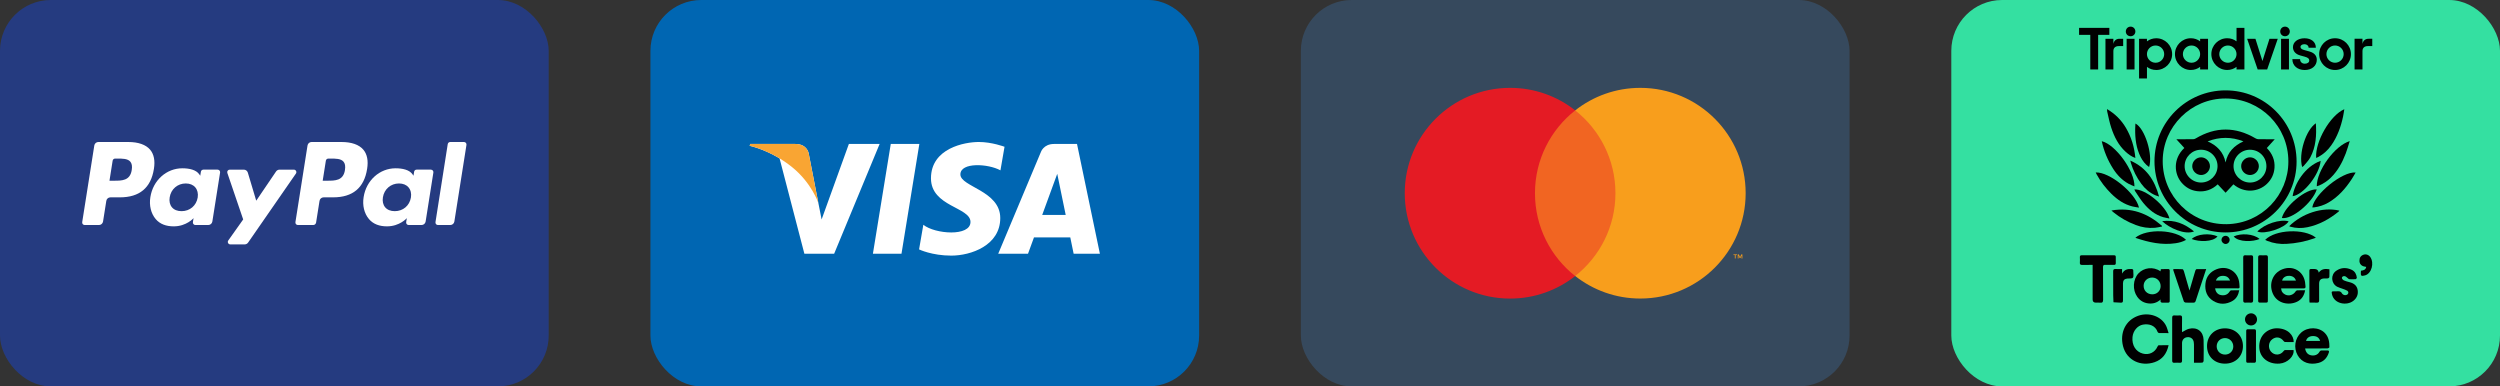 <svg xmlns="http://www.w3.org/2000/svg" id="Layer_2" data-name="Layer 2" viewBox="0 0 1469.49 227.12"><rect x="0" y="0" width="1469.49" height="227.12" fill="#333333" stroke="none"/><defs><style>      .cls-1 {        fill: #fff;      }      .cls-2 {        fill: #f16522;      }      .cls-3 {        fill: #f9a533;      }      .cls-4 {        fill: #f89e1c;      }      .cls-5 {        fill: #34e0a1;      }      .cls-6 {        fill: #253b80;      }      .cls-7 {        fill: #0066b2;      }      .cls-8 {        fill: #e41b24;      }      .cls-9 {        fill: #36495d;      }    </style></defs><g id="Layer_1-2" data-name="Layer 1"><rect class="cls-6" width="322.52" height="227.12" rx="29.88" ry="29.88"></rect><rect class="cls-7" x="382.32" width="322.52" height="227.12" rx="29.88" ry="29.88"></rect><rect class="cls-9" x="764.64" width="322.52" height="227.12" rx="29.88" ry="29.88"></rect><g><path class="cls-1" d="M77.44,99.92c-.96,6.3-5.78,6.3-10.44,6.3h-2.65l1.86-11.77c.11-.71,.73-1.24,1.45-1.24h1.22c3.17,0,6.17,0,7.71,1.81,.92,1.08,1.2,2.68,.85,4.9Zm-2.03-16.46h-17.57c-1.2,0-2.22,.87-2.41,2.06l-7.11,45.06c-.14,.89,.55,1.69,1.45,1.69h8.39c1.2,0,2.22-.87,2.41-2.06l1.92-12.15c.18-1.19,1.21-2.06,2.41-2.06h5.56c11.57,0,18.25-5.6,20-16.7,.79-4.86,.03-8.67-2.24-11.34-2.5-2.93-6.93-4.49-12.81-4.49Z"></path><path class="cls-1" d="M116.21,116.09c-.81,4.81-4.63,8.03-9.49,8.03-2.44,0-4.4-.78-5.65-2.27-1.24-1.47-1.72-3.57-1.32-5.91,.76-4.77,4.64-8.1,9.43-8.1,2.39,0,4.33,.79,5.61,2.29,1.28,1.51,1.79,3.63,1.42,5.95Zm11.73-16.38h-8.41c-.72,0-1.34,.52-1.45,1.24l-.37,2.35-.59-.85c-1.82-2.64-5.88-3.53-9.94-3.53-9.3,0-17.24,7.04-18.79,16.92-.8,4.93,.34,9.64,3.13,12.93,2.56,3.02,6.23,4.28,10.6,4.28,7.49,0,11.65-4.82,11.65-4.82l-.38,2.34c-.14,.89,.55,1.7,1.44,1.7h7.58c1.2,0,2.22-.87,2.41-2.06l4.55-28.8c.14-.89-.54-1.69-1.44-1.69Z"></path><path class="cls-1" d="M172.75,99.72h-8.46c-.81,0-1.56,.4-2.02,1.07l-11.66,17.18-4.94-16.51c-.31-1.03-1.26-1.74-2.34-1.74h-8.31c-1.01,0-1.71,.99-1.39,1.94l9.31,27.33-8.76,12.36c-.69,.97,0,2.31,1.19,2.31h8.44c.8,0,1.55-.39,2.01-1.05l28.12-40.59c.67-.97-.02-2.3-1.2-2.3Z"></path><path class="cls-1" d="M202.77,99.92c-.96,6.3-5.78,6.3-10.44,6.3h-2.65l1.86-11.77c.11-.71,.72-1.24,1.44-1.24h1.22c3.17,0,6.17,0,7.71,1.81,.92,1.08,1.2,2.68,.85,4.9Zm-2.03-16.46h-17.57c-1.2,0-2.22,.87-2.41,2.06l-7.11,45.06c-.14,.89,.55,1.69,1.44,1.69h9.02c.84,0,1.55-.61,1.69-1.44l2.02-12.77c.19-1.19,1.21-2.06,2.41-2.06h5.56c11.58,0,18.25-5.6,20-16.7,.79-4.86,.03-8.67-2.24-11.34-2.49-2.93-6.92-4.49-12.8-4.49Z"></path><path class="cls-1" d="M241.54,116.09c-.81,4.81-4.63,8.03-9.49,8.03-2.44,0-4.4-.78-5.65-2.27-1.24-1.47-1.71-3.57-1.32-5.91,.76-4.77,4.64-8.1,9.43-8.1,2.39,0,4.33,.79,5.61,2.29,1.29,1.51,1.8,3.63,1.42,5.95Zm11.73-16.38h-8.41c-.72,0-1.34,.52-1.44,1.24l-.37,2.35-.59-.85c-1.82-2.64-5.88-3.53-9.94-3.53-9.3,0-17.24,7.04-18.78,16.92-.8,4.93,.34,9.64,3.13,12.93,2.57,3.02,6.23,4.28,10.6,4.28,7.49,0,11.65-4.82,11.65-4.82l-.38,2.34c-.14,.89,.55,1.7,1.45,1.7h7.58c1.2,0,2.22-.87,2.41-2.06l4.55-28.8c.14-.89-.55-1.69-1.45-1.69Z"></path><path class="cls-1" d="M263.18,84.7l-7.21,45.88c-.14,.89,.55,1.69,1.44,1.69h7.25c1.2,0,2.23-.87,2.41-2.06l7.11-45.05c.14-.89-.55-1.69-1.44-1.69h-8.12c-.72,0-1.33,.53-1.44,1.24Z"></path></g><g><g><polygon class="cls-1" points="529.89 149.14 513.09 149.14 523.59 84.62 540.39 84.62 529.89 149.14"></polygon><path class="cls-1" d="M498.96,84.62l-16.02,44.38-1.89-9.56h0s-5.65-29.01-5.65-29.01c0,0-.68-5.81-7.97-5.81h-26.47l-.31,1.09s8.1,1.68,17.57,7.38l14.59,56.05h17.5l26.73-64.52h-18.08Z"></path><path class="cls-1" d="M631.09,149.14h15.42l-13.45-64.52h-13.51c-6.24,0-7.75,4.81-7.75,4.81l-25.05,59.71h17.51l3.5-9.58h21.35l1.97,9.58Zm-18.48-22.82l8.83-24.15,4.97,24.15h-13.79Z"></path><path class="cls-1" d="M588.06,100.13l2.4-13.86s-7.4-2.81-15.11-2.81c-8.34,0-28.13,3.65-28.13,21.36,0,16.67,23.23,16.88,23.23,25.63s-20.84,7.19-27.72,1.67l-2.5,14.48s7.5,3.65,18.96,3.65,28.76-5.94,28.76-22.09-23.44-18.34-23.44-25.63,16.36-6.36,23.55-2.4Z"></path></g><path class="cls-3" d="M481.05,119.44l-5.65-29.01s-.68-5.81-7.97-5.81h-26.47l-.31,1.09s12.73,2.64,24.93,12.52c11.67,9.44,15.47,21.21,15.47,21.21Z"></path></g><g><rect class="cls-2" x="898.81" y="64.87" width="54.18" height="97.37"></rect><path class="cls-8" d="M902.25,113.56c0-19.75,9.25-37.34,23.65-48.68-10.54-8.29-23.82-13.24-38.27-13.24-34.2,0-61.92,27.73-61.92,61.93s27.72,61.93,61.92,61.93c14.45,0,27.73-4.95,38.27-13.24-14.4-11.34-23.65-28.93-23.65-48.68"></path><path class="cls-4" d="M1026.09,113.55c0,34.2-27.72,61.93-61.92,61.93-14.45,0-27.73-4.95-38.27-13.24,14.4-11.34,23.65-28.93,23.65-48.68s-9.25-37.34-23.65-48.68c10.53-8.29,23.82-13.24,38.27-13.24,34.2,0,61.92,27.72,61.92,61.92m-5.91,38.37v-1.99h.8v-.4h-2.05v.4h.8v1.99h.44Zm3.97,0v-2.4h-.63l-.72,1.65-.72-1.65h-.63v2.4h.44v-1.81l.68,1.57h.46l.68-1.57v1.82h.44Z"></path></g><g><rect class="cls-5" x="1146.97" y="0" width="322.52" height="227.12" rx="29.88" ry="29.88"></rect><g><g><path d="M1242.23,25.82v-3.03h-4.65v18.04h4.65v-10.82c0-1.96,1.26-2.92,3.22-2.92h2.54v-4.3h-2.17c-1.7,0-3.18,.89-3.59,3.03Zm10.12-10.17c-1.59,0-2.81,1.26-2.81,2.85s1.22,2.81,2.81,2.81,2.81-1.26,2.81-2.81c0-1.59-1.22-2.85-2.81-2.85Zm-2.32,25.18h4.64V22.79h-4.64v18.04Zm26.74-9.02c0,5.15-4.18,9.33-9.33,9.33-2.08,0-3.96-.68-5.47-1.83v6.82h-4.64V22.79h4.64v1.53c1.51-1.15,3.4-1.83,5.47-1.83,5.15,0,9.33,4.18,9.33,9.33Zm-4.67,0c0-2.8-2.27-5.07-5.07-5.07s-5.07,2.27-5.07,5.07,2.27,5.07,5.07,5.07,5.07-2.27,5.07-5.07Zm85.3-1.58l-2.71-.74c-1.78-.46-2.47-1.01-2.47-1.95s.98-1.56,2.37-1.56,2.37,.87,2.37,1.98v.1h4.28v-.1c0-3.27-2.67-5.47-6.65-5.47s-6.8,2.2-6.8,5.23c0,2.36,1.56,4.13,4.29,4.87l2.59,.71c1.97,.55,2.7,1.15,2.7,2.23,0,1.14-1.06,1.91-2.63,1.91s-2.75-1.04-2.75-2.58v-.1h-4.54v.1c0,3.7,2.98,6.29,7.25,6.29s7.1-2.53,7.1-6c0-1.71-.76-3.94-4.4-4.91Zm-64.17-7.44h4.64v18.04h-4.64v-1.53c-1.51,1.15-3.4,1.83-5.47,1.83-5.15,0-9.33-4.18-9.33-9.33s4.18-9.33,9.33-9.33c2.08,0,3.96,.68,5.47,1.83v-1.53Zm0,9.02h0c0-2.8-2.27-5.07-5.07-5.07s-5.07,2.27-5.07,5.07,2.27,5.07,5.07,5.07,5.07-2.27,5.07-5.07Zm21.39-15.44h4.64v24.46h-4.64v-1.53c-1.51,1.15-3.4,1.83-5.47,1.83-5.15,0-9.33-4.18-9.33-9.33s4.18-9.33,9.33-9.33c2.08,0,3.96,.68,5.47,1.83v-7.95Zm0,15.44c0-2.8-2.27-5.07-5.07-5.07s-5.07,2.27-5.07,5.07,2.27,5.07,5.07,5.07,5.07-2.27,5.07-5.07Zm26.18,9.02h4.64V22.79h-4.64v18.04Zm2.32-25.18c-1.59,0-2.81,1.26-2.81,2.85s1.22,2.81,2.81,2.81,2.81-1.26,2.81-2.81-1.22-2.85-2.81-2.85Zm38.74,16.16c0,5.15-4.18,9.33-9.33,9.33s-9.33-4.18-9.33-9.33,4.18-9.33,9.33-9.33,9.33,4.18,9.33,9.33Zm-4.26,0c0-2.8-2.27-5.07-5.07-5.07s-5.07,2.27-5.07,5.07,2.27,5.07,5.07,5.07,5.07-2.27,5.07-5.07Zm-137.73-15.44h-17.8v4.14h6.59v20.32h4.62V20.5h6.59v-4.14h0Zm89.99,19.52l-4.13-13.1h-4.87l6.19,18.04h5.58l6.23-18.04h-4.87l-4.13,13.1Zm58.79-10.07v-3.03h-4.65v18.04h4.65v-10.82c0-1.96,1.26-2.92,3.22-2.92h2.54v-4.3h-2.17c-1.7,0-3.18,.89-3.59,3.03Z"></path><g><path d="M1308.22,53.12c23.12,0,41.71,18.67,41.7,41.87,0,22.93-18.8,41.66-41.77,41.64-22.99-.02-41.75-18.82-41.75-41.82,0-23.01,18.74-41.7,41.82-41.69Zm36.87,41.73c0-20.45-16.36-36.88-36.84-36.96-20.29-.09-37,16.49-37.02,36.73-.02,20.73,16.68,37.43,37.54,37.15,20.7-.28,36.4-17.18,36.32-36.91Z"></path><path d="M1255.16,92.89c-2.31-.88-4.08-2.19-5.72-3.68-4.25-3.87-6.71-8.85-8.47-14.18-1.01-3.05-1.6-6.25-2.35-9.38-.1-.42-.07-.88-.12-1.54,4.78,2.82,8.42,6.48,11.11,11.06,3.18,5.41,4.96,11.28,5.55,17.72Z"></path><path d="M1235.41,82.99c8.08,1.94,19.41,17.6,19.21,26.59-1.19-.53-2.34-.95-3.4-1.53-3.85-2.12-6.8-5.19-9.14-8.88-3.14-4.96-5.41-10.28-6.67-16.19Z"></path><path d="M1231.83,101.37c8.03-.46,23.45,11.99,25.47,20.67-1.32-.23-2.58-.37-3.79-.67-4.89-1.21-8.88-3.94-12.42-7.43-3.45-3.4-6.37-7.21-8.7-11.46-.19-.35-.36-.72-.55-1.11Z"></path><path d="M1361.43,92.84c-.73-9.48,8.28-25.13,16.54-28.64-.25,1.5-.42,2.88-.71,4.24-1.3,6.08-3.34,11.86-6.96,16.99-2,2.83-4.5,5.15-7.57,6.82-.39,.21-.8,.37-1.3,.6Z"></path><path d="M1384.63,101.41c-.76,1.29-1.42,2.54-2.2,3.72-3.67,5.6-7.98,10.57-13.87,13.98-2.6,1.51-5.42,2.4-8.4,2.79-.33,.04-.66,0-1,0,1.17-7.82,17.75-21.24,25.47-20.49Z"></path><path d="M1381.16,82.93c-.82,2.59-1.45,4.94-2.31,7.2-2.04,5.34-4.71,10.32-8.87,14.37-1.96,1.91-4.21,3.4-6.71,4.5-.47,.2-.97,.34-1.49,.51-.05-9.21,10.53-23.88,19.39-26.58Z"></path><path d="M1241.08,123.73c11.72-2.04,21.29,1.68,29.73,9.02,0,.13,0,.27,0,.4-1.38,.26-2.75,.63-4.15,.75-3.88,.33-7.63-.26-11.28-1.65-4.79-1.81-9.19-4.27-13.15-7.51-.31-.25-.6-.53-1.15-1.01Z"></path><path d="M1345.57,132.96c7.51-7.42,19.36-11.54,29.51-9.16-.17,.22-.28,.45-.46,.59-5.45,4.42-11.45,7.76-18.38,9.18-3.31,.68-6.65,.64-9.94-.31-.24-.07-.47-.19-.73-.3Z"></path><path d="M1331.44,141.01c5.94-6.12,22.9-6.85,29.81-1.33-.29,.14-.53,.28-.78,.37-5.38,1.93-10.95,3-16.64,3.31-3.79,.2-7.51-.34-11.07-1.74-.41-.16-.81-.37-1.32-.61Z"></path><path d="M1255.2,139.68c6.9-5.52,23.69-4.79,29.77,1.33-1.92,1.06-3.97,1.63-6.07,1.95-8.07,1.22-15.78-.49-23.37-3.04-.1-.03-.18-.13-.34-.24Z"></path><path d="M1361.77,111.34c-2.48,7.86-14.68,17.86-20.51,16.81,1.85-7.16,14.19-17.27,20.51-16.81Z"></path><path d="M1254.54,111.37c6.33-.55,18.61,9.51,20.67,17.05-1.31-.27-2.52-.44-3.68-.77-4.89-1.43-8.6-4.58-11.74-8.42-1.73-2.12-3.15-4.48-4.7-6.75-.22-.33-.36-.72-.55-1.12Z"></path><path d="M1263.24,98.2c-2.23-1.57-3.79-3.58-4.96-5.88-2.61-5.16-3.3-10.72-3.23-16.42,.01-1.08,.09-2.15,.14-3.3,5.55,2.83,10.41,18.35,8.04,25.6Z"></path><path d="M1361.25,72.46c.47,7.06,.05,13.8-3.24,20.02-.96,1.82-2.52,3.33-3.83,4.96-.24,.3-.63,.47-.99,.73-2.2-7.78,2.11-21.69,8.06-25.71Z"></path><path d="M1252.18,94.39c9.45,4.12,14.3,11.51,16.92,21.15-.9-.31-1.55-.49-2.17-.75-3.42-1.46-6.11-3.81-8.29-6.78-2.74-3.73-4.81-7.81-6.12-12.25-.1-.35-.18-.71-.34-1.36Z"></path><path d="M1364.07,94.55c-.71,8.14-10.2,20.05-16.48,20.76,1.02-7.03,7.05-17.36,16.48-20.76Z"></path><path d="M1326.85,136.07c4.32-4.47,13.27-7.36,18.4-5.99-2.16,3.95-14.34,7.95-18.4,5.99Z"></path><path d="M1289.65,136.02c-5.22,2.24-14.57-1.96-18.74-6.02,7.26-.96,13.22,1.51,18.74,6.02Z"></path><path d="M1303.45,138.95c-2.78,3.43-10.94,3.25-15.18,1.55,3.03-2.98,10.59-3.65,15.18-1.55Z"></path><path d="M1328.17,140.48c-3.86,1.63-12.2,2.03-15.22-1.48,4.14-2.04,11.68-1.66,15.22,1.48Z"></path><path d="M1310.57,140.99c0,1.33-1.14,2.46-2.43,2.42-1.25-.04-2.37-1.18-2.35-2.41,.02-1.34,1.13-2.43,2.46-2.39,1.3,.03,2.33,1.09,2.33,2.39Z"></path><path d="M1283.95,86.98c-1.51-1.65-2.98-3.25-4.7-5.13,.74,0,1.13,0,1.51,0,2.79,0,5.58,.02,8.36-.02,.49,0,1.03-.18,1.46-.43,11.74-7,23.48-6.99,35.25-.06,.49,.29,1.1,.48,1.66,.49,2.71,.05,5.42,.02,8.14,.02h1.46c-1.68,1.86-3.15,3.48-4.67,5.16,3.2,3.26,4.85,7.11,4.52,11.65-.27,3.7-1.79,6.88-4.5,9.46-4.99,4.74-13.27,5.63-19.65,.23-1.51,1.62-3.03,3.26-4.6,4.94-1.58-1.68-3.07-3.27-4.63-4.94-3.43,3.21-7.48,4.6-12.11,4.02-3.65-.46-6.68-2.18-9.1-4.98-4.35-5.03-5.3-13.94,1.6-20.42Zm38.66,1.03c-5.39-.02-9.73,4.27-9.75,9.62-.02,5.25,4.34,9.62,9.62,9.67,5.3,.04,9.68-4.26,9.71-9.53,.03-5.43-4.19-9.73-9.57-9.75Zm-28.79,0c-5.32-.02-9.65,4.25-9.7,9.55-.05,5.31,4.35,9.74,9.65,9.73,5.33-.01,9.66-4.29,9.69-9.57,.03-5.37-4.26-9.69-9.64-9.71Zm3.83-4.92c5.51,2.49,9.28,6.26,10.53,12.4,1.25-6.13,5.03-9.88,10.5-12.41-7.09-2.72-13.96-2.7-21.03,0Z"></path><path d="M1327.74,97.69c0,2.82-2.36,5.18-5.17,5.18-2.82,0-5.18-2.32-5.22-5.16-.04-2.84,2.38-5.25,5.24-5.23,2.82,.02,5.15,2.37,5.15,5.21Z"></path><path d="M1299.01,97.74c-.04,2.79-2.48,5.18-5.25,5.13-2.83-.05-5.18-2.42-5.17-5.21,0-2.85,2.45-5.23,5.3-5.18,2.8,.05,5.15,2.47,5.11,5.26Z"></path></g></g><g><path d="M1274.71,195.8c-2.17,0-3.89,.03-5.6-.03-.3-.01-.76-.34-.86-.62-1.36-3.83-4.95-5-8.63-4.34-3.23,.58-5.79,3.68-6.14,7.28-.46,4.84,1.9,8.63,6.07,9.75,3.64,.98,7.08-.67,8.62-4.11,.14-.32,.47-.78,.72-.79,1.87-.07,3.75-.04,5.81-.04-1.1,4.94-3.6,8.39-8.23,9.98-7.99,2.74-16.43-.97-18.57-9.47-1.94-7.73,1.41-15.15,8.93-17.8,6.44-2.27,13.7,.33,16.42,5.96,.6,1.24,.91,2.61,1.45,4.21Z"></path><path d="M1269.93,159.49c.07-.46,.12-.8,.18-1.13,.15-.07,.27-.16,.38-.16,1.28-.02,2.56-.02,3.84-.06,.72-.02,1.03,.28,1.03,1.01-.01,5.92-.01,11.83,0,17.75,0,.74-.33,1.03-1.05,1.01-.84-.02-1.68-.04-2.52,0-1.23,.07-2.25-.03-1.73-1.91-2.17,1.97-4.55,2.66-7.26,2.34-2.76-.32-4.93-1.65-6.52-3.87-2.92-4.08-2.56-10.21,.68-13.76,3.07-3.37,8.71-4.23,12.96-1.23Zm-4.93,13.51c2.78,.07,4.96-1.97,5.01-4.7,.05-2.87-2.09-5.12-4.9-5.16-2.76-.04-5.01,2.02-5.09,4.67-.09,2.94,2,5.12,4.98,5.19Z"></path><path d="M1289.61,213.21c0-3.24,0-6.27,0-9.31,0-.97,.03-1.95-.14-2.9-.34-1.89-1.83-2.97-3.72-2.81-1.85,.15-3.14,1.51-3.16,3.43-.03,3.44-.04,6.88,0,10.33,.01,.99-.32,1.34-1.29,1.29-1.06-.06-2.12-.08-3.17,0-1.1,.09-1.33-.4-1.33-1.39,.03-8.34,.03-16.68,0-25.02,0-1.09,.32-1.52,1.43-1.43,.96,.08,1.95,.08,2.91,0,1.21-.11,1.5,.41,1.47,1.53-.07,2.81-.02,5.62-.02,8.31,1.38-.69,2.66-1.62,4.08-1.98,4.75-1.2,8.42,1.56,8.59,6.47,.15,4.14,.06,8.29,.01,12.44,0,.35-.5,.98-.8,1-1.53,.1-3.07,.05-4.85,.05Z"></path><path d="M1340.83,169.51c.11,1.89,1.06,2.98,2.48,3.67,2.12,1.04,4.75,.17,6-1.84,.2-.32,.63-.66,.96-.68,1.49-.07,2.99-.03,4.68-.03-.58,3.11-2.01,5.39-4.73,6.71-4.67,2.27-11.65,1.25-14.26-4.77-2.52-5.81,0-12.16,5.72-14.33,6.15-2.34,12.16,1.1,13.22,7.57,.13,.83,.16,1.67,.27,2.5,.13,.94-.28,1.23-1.19,1.22-3.84-.04-7.68-.01-11.52-.01-.48,0-.96,0-1.63,0Zm8.72-4.57c-.62-2-2.32-2.99-4.68-2.79-1.75,.15-3.21,1.34-3.44,2.79h8.11Z"></path><path d="M1302.06,169.51c.25,2.13,1.5,3.56,3.25,3.92,2.3,.47,4.13-.25,5.18-1.99,.2-.33,.59-.75,.91-.77,1.53-.08,3.07-.04,4.81-.04-.5,2.77-1.68,4.95-3.96,6.26-3.72,2.13-7.64,2.24-11.32-.02-3.73-2.29-5.02-5.98-4.58-10.16,.43-4.11,2.74-7,6.65-8.49,6.43-2.44,12.75,1.56,13.27,8.42,.26,3.39,.51,2.82-2.59,2.85-3.83,.03-7.67,0-11.6,0Zm.43-4.62h8.32c-.82-1.96-2.15-2.78-4.31-2.75-1.91,.02-3.33,.97-4.01,2.75Z"></path><path d="M1354.95,204.84c.35,2.27,1.6,3.63,3.44,4,2.11,.41,3.99-.28,4.93-1.97,.39-.7,.84-.91,1.57-.88,1.01,.04,2.03,.05,3.04,0,1.04-.05,1.22,.43,.93,1.3-1.01,3.06-2.95,5.24-6.12,6.04-5.03,1.28-9.69-.11-12.18-4.49-2.51-4.42-1.62-10.06,2.04-13.33,3.91-3.5,10.48-3.39,13.98,.27,2.23,2.33,2.67,5.29,2.64,8.34,0,.24-.8,.67-1.23,.68-3.84,.05-7.68,.03-11.52,.03-.47,0-.94,0-1.53,0Zm8.81-4.45c-.66-2.05-2.11-2.94-4.47-2.85-1.94,.07-3.4,1.14-3.8,2.85h8.27Z"></path><path d="M1297.28,203.43c0-6.09,4.42-10.45,10.59-10.43,6.1,.02,10.52,4.38,10.53,10.38,0,6.09-4.38,10.38-10.62,10.37-6.17-.01-10.5-4.27-10.5-10.32Zm15.43,.16c-.01-2.72-2.17-4.88-4.87-4.87-2.76,0-4.88,2.11-4.88,4.85,0,2.78,2.18,4.89,5.02,4.85,2.71-.04,4.75-2.12,4.74-4.82Z"></path><path d="M1230.04,155.7c-2.17,0-4.14-.04-6.12,.02-1.02,.03-1.46-.28-1.38-1.35,.08-1.05,.04-2.12,0-3.18-.02-.75,.2-1.14,1.04-1.14,6.36,.02,12.71,.01,19.07,0,.74,0,1.02,.31,1,1.03-.03,1.19-.04,2.38,0,3.57,.03,.84-.37,1.06-1.12,1.05-1.68-.03-3.36,.05-5.03-.03-1.04-.05-1.36,.3-1.35,1.35,.04,6.4-.02,12.8,.05,19.2,.01,1.37-.43,1.83-1.74,1.69-.83-.09-1.68-.01-2.51-.02q-1.91,0-1.91-1.85c0-6.18,0-12.36,0-18.54,0-.52,0-1.05,0-1.81Z"></path><path d="M1348.23,201.07c-1.76,0-3.43,.03-5.09-.03-.28,0-.62-.29-.81-.54-1.84-2.42-4.48-2.83-6.79-1.02-2.14,1.67-2.48,4.97-.73,7.11,2.04,2.49,5.53,2.38,7.47-.21,.19-.26,.51-.59,.77-.6,1.71-.05,3.42-.03,5.1-.03,.5,3.66-3.57,7.56-8.12,7.95-6.6,.57-11.6-3.37-12.01-9.09-.58-7.88,5.44-11.72,10.42-11.65,6.55,.1,9.88,4.3,9.79,8.11Z"></path><path d="M1373.49,171.23c.57,0,1.18-.11,1.71,.04,.45,.12,.98,.46,1.18,.85,.62,1.21,2.04,1.75,3.23,1.09,.93-.52,1-1.8,.02-2.38-.86-.5-1.86-.78-2.8-1.14-1.03-.39-2.12-.64-3.08-1.16-3.61-1.94-3.91-7.05-.53-9.37,2.91-2,6.05-2.04,9.17-.53,1.85,.9,2.72,2.6,2.94,4.59,.03,.28-.46,.86-.74,.88-1.23,.1-2.47,.09-3.7,.01-.33-.02-.64-.43-.96-.66-.51-.37-.97-.92-1.53-1.08-.81-.23-1.76,.06-1.85,.98-.05,.46,.64,1.21,1.16,1.46,1.07,.49,2.25,.77,3.4,1.07,2.52,.65,4.33,2.02,4.73,4.72,.37,2.52-.55,4.63-2.51,6.19-3.96,3.14-11.46,1.83-12.62-3.88-.32-1.56-.25-1.66,1.34-1.68,.49,0,.97,0,1.46,0Z"></path><path d="M1296.78,158.17c-1.42,4.29-2.73,8.26-4.04,12.23-.7,2.13-1.44,4.26-2.1,6.41-.25,.81-.66,1.14-1.51,1.11-1.46-.05-2.92,.04-4.37-.05-.41-.03-1.02-.41-1.14-.77-2.1-6.08-4.13-12.19-6.17-18.29-.04-.12,0-.26,0-.63,1.82,0,3.65-.06,5.46,.06,.31,.02,.69,.82,.83,1.32,1.08,3.63,2.1,7.27,3.23,11.22,.81-2.76,1.54-5.24,2.26-7.72,.4-1.35,.77-2.72,1.21-4.05,.11-.32,.44-.79,.69-.8,1.79-.07,3.58-.04,5.63-.04Z"></path><path d="M1318.57,163.88c0-4.15,.02-8.3-.02-12.44-.01-1.01,.26-1.47,1.34-1.39,1.05,.08,2.12,.07,3.18,0,1-.06,1.31,.34,1.3,1.3-.03,4.1-.01,8.21-.01,12.31,0,4.24-.03,8.47,.02,12.71,.01,1.12-.28,1.64-1.48,1.53-1.01-.09-2.03-.06-3.04,0-.97,.05-1.31-.32-1.3-1.3,.04-4.24,.02-8.47,.02-12.71Z"></path><path d="M1333.04,164.06c0,4.01,0,8.03,0,12.04,0,1.77,0,1.78-1.84,1.78-.93,0-1.85-.03-2.78,0-.81,.03-1.08-.34-1.08-1.11,.01-8.51,.02-17.03,0-25.54,0-.95,.39-1.23,1.28-1.19,1.06,.05,2.12,.07,3.17,0,1.03-.07,1.27,.38,1.27,1.32-.03,4.23-.01,8.47-.01,12.7Z"></path><path d="M1357.6,177.9c-.07-.42-.14-.63-.14-.84,0-5.96,0-11.91-.02-17.87,0-.83,.31-1.1,1.08-1.06,.66,.03,1.32,0,1.98,0q2.11,0,2.45,2.12c1.61-2.27,3.81-2.34,6.28-1.97,0,1.57,.05,3.06-.04,4.55-.02,.3-.51,.74-.85,.8-.68,.13-1.41,.03-2.11,.05-2.16,.07-3.04,.96-3.06,3.11-.02,3.22-.04,6.44,.01,9.66,.02,1.07-.28,1.52-1.4,1.46-1.39-.08-2.8-.02-4.19-.02Z"></path><path d="M1247.34,158.14v2.68c1.37-2.41,3.32-2.81,5.52-2.69,.79,.04,1.15,.32,1.08,1.11-.01,.13,0,.26,0,.4-.03,1.23,.36,2.77-.24,3.6-.45,.63-2.15,.36-3.3,.49-1.7,.2-2.5,1.06-2.52,2.8-.03,3.35-.04,6.71,0,10.06,.01,.95-.28,1.4-1.28,1.33-1.44-.11-2.87-.17-4.31-.24-.05-1.36-.15-2.72-.15-4.07-.02-4.68,.02-9.36-.03-14.04-.01-1.09,.31-1.51,1.42-1.44,1.22,.08,2.45,.02,3.81,.02Z"></path><path d="M1326.04,203.42c0,2.82-.04,5.65,.02,8.47,.03,1.07-.35,1.41-1.37,1.34-1.14-.07-2.29-.04-3.44-.01-.68,.01-.93-.27-.93-.94,0-5.91,0-11.83-.01-17.74,0-.74,.29-1.03,1.02-1.01,1.19,.03,2.38,.04,3.57,0,.86-.03,1.17,.3,1.16,1.16-.04,2.91-.01,5.83-.01,8.74Z"></path><path d="M1387.8,159.12c1.37-.18,2.73-.45,3.05-2.24-.46-.09-.88-.16-1.29-.26-1.59-.37-2.62-1.58-2.69-3.18-.08-1.84,.73-3.12,2.36-3.71,1.44-.52,3.02,0,3.97,1.31,2.54,3.5,.8,9.76-3,10.82-2.28,.63-2.63,.36-2.51-1.99,.01-.22,.06-.43,.11-.75Z"></path><path d="M1323.16,184.16c1.92,0,3.5,1.58,3.52,3.53,.03,2.03-1.53,3.62-3.54,3.62-1.97,0-3.56-1.65-3.54-3.65,.02-1.92,1.62-3.49,3.56-3.49Z"></path></g></g></g></g></svg>